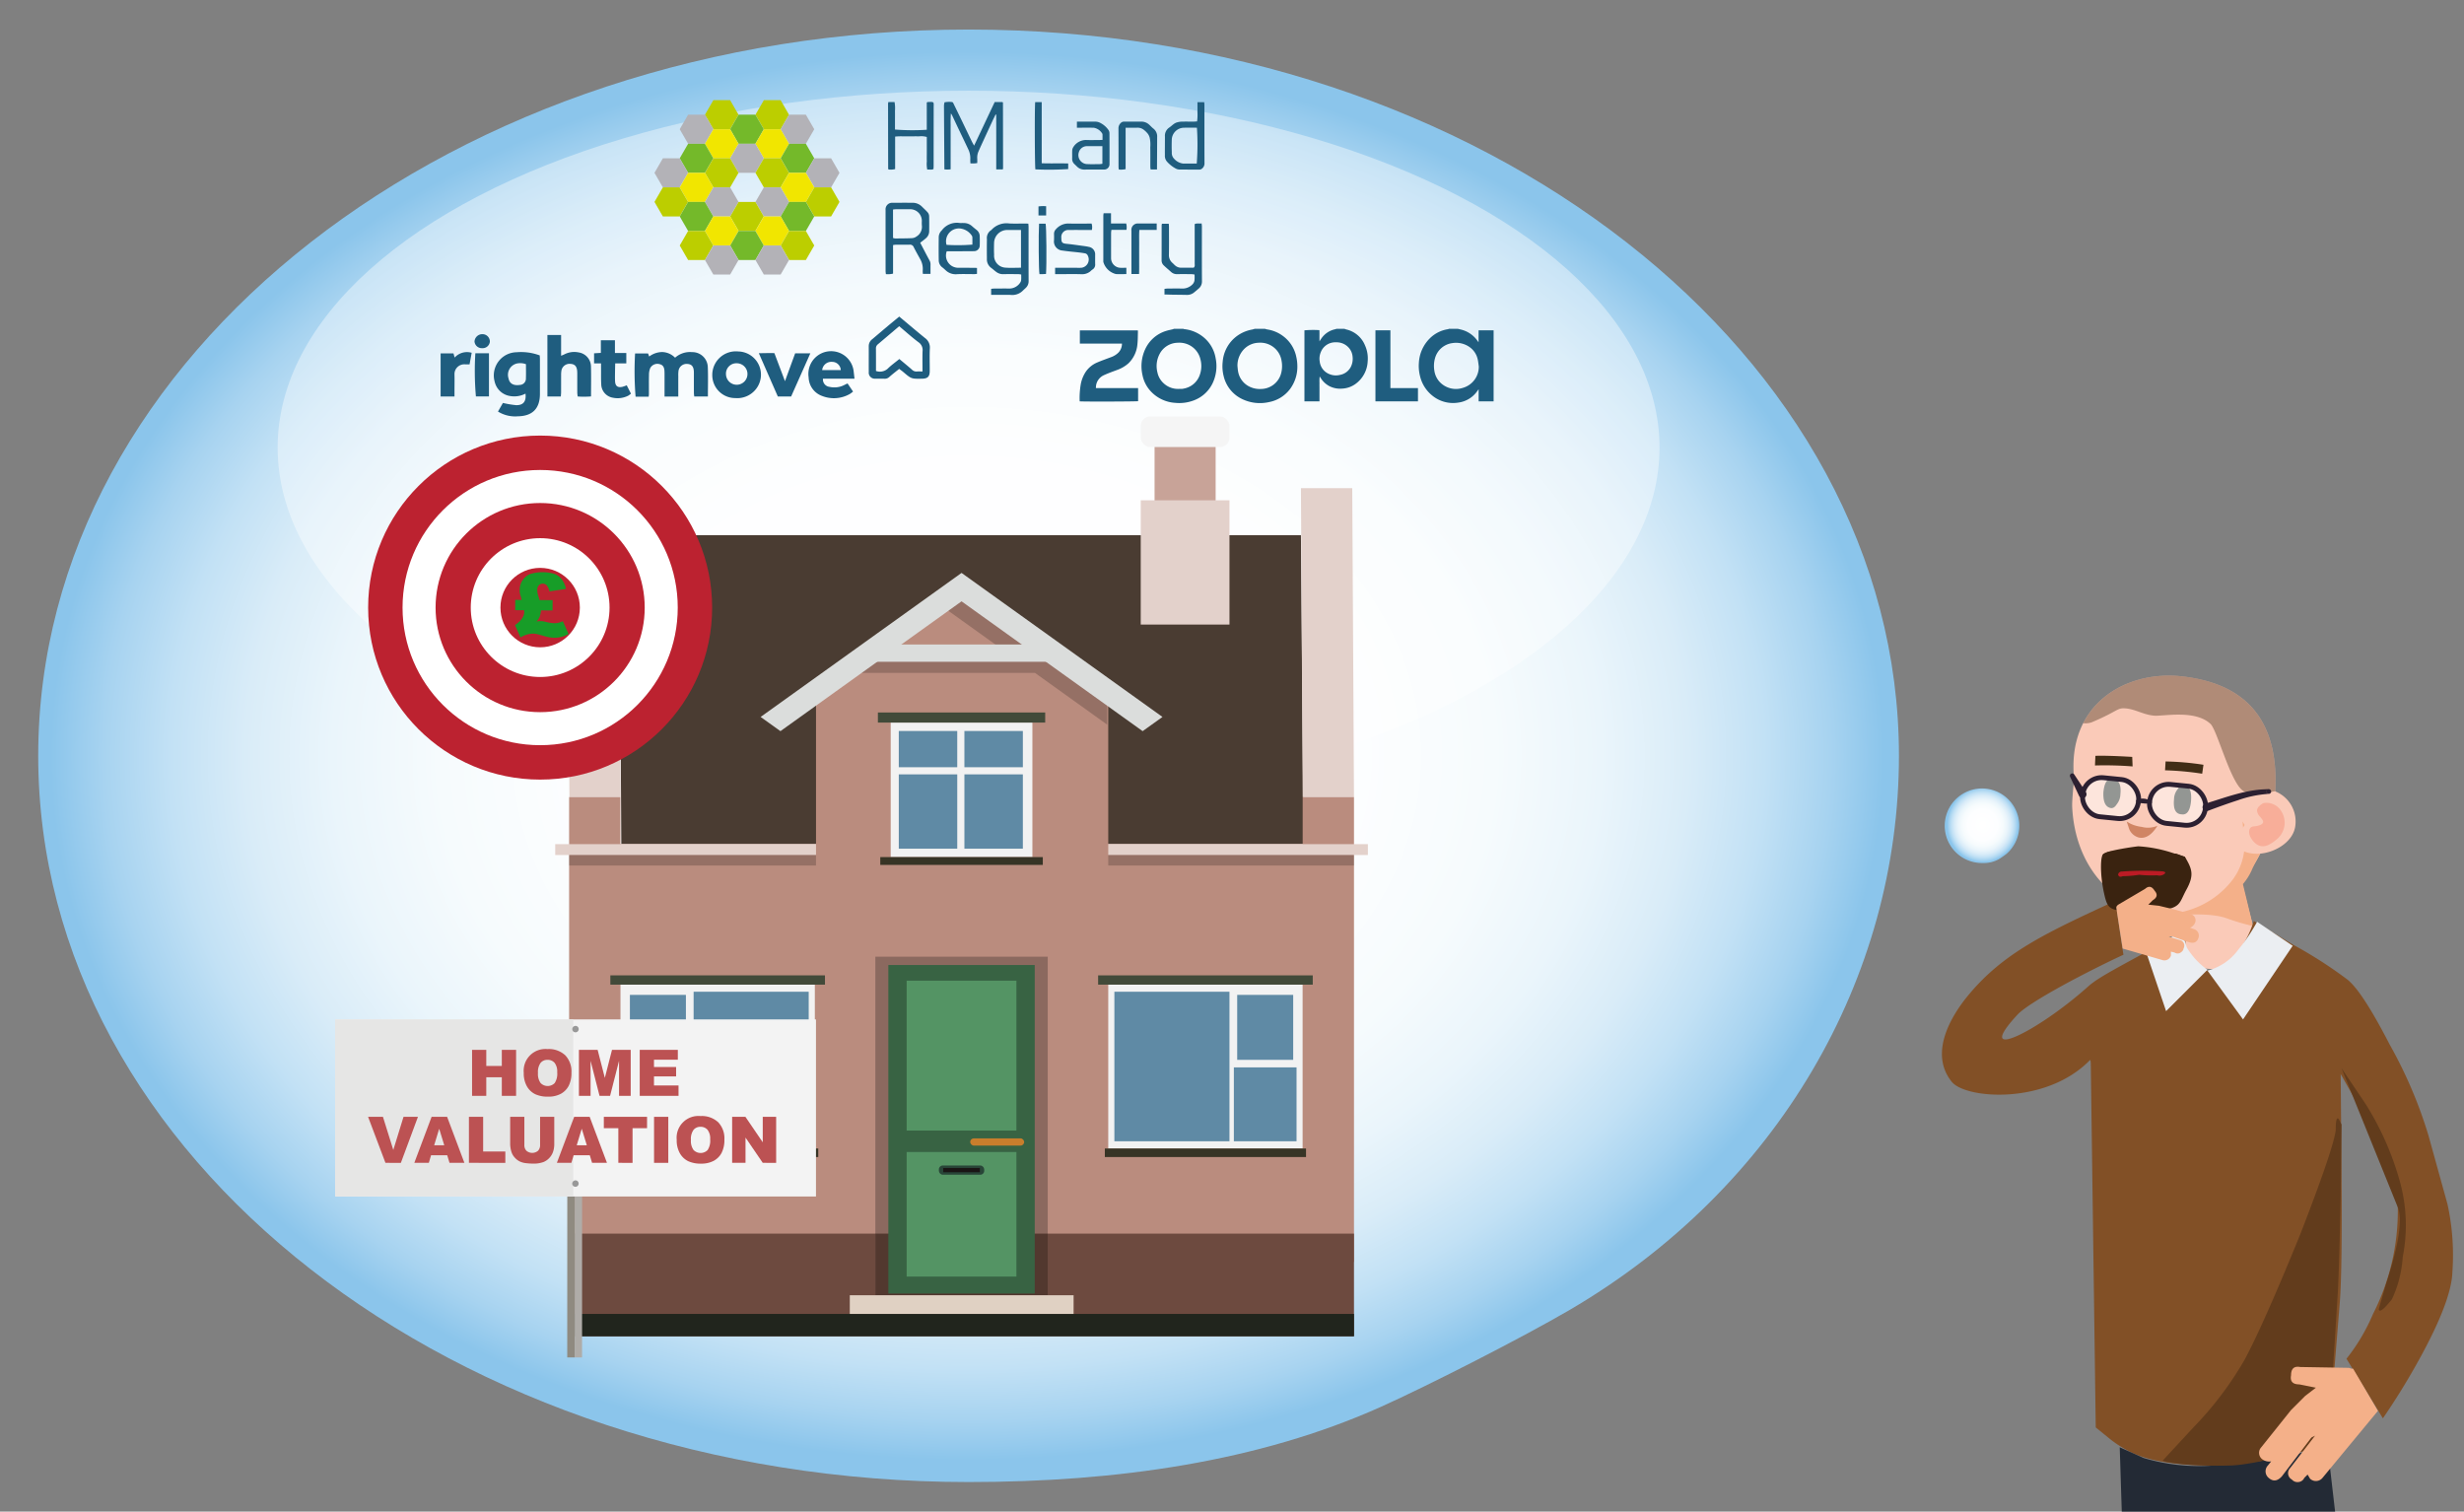 <svg xmlns="http://www.w3.org/2000/svg" xmlns:xlink="http://www.w3.org/1999/xlink" width="381.802" height="234.213" viewBox="0 0 381.802 234.213"><rect x="0" y="0" width="381.802" height="234.213" fill="#808080" stroke="none"/><defs><style>.cls-1{fill:#facab8;}.cls-1,.cls-20,.cls-21,.cls-22,.cls-23,.cls-24,.cls-25,.cls-3,.cls-41,.cls-42{fill-rule:evenodd;}.cls-2{fill:#f4b089;}.cls-3{fill:#f8ae99;}.cls-4{fill:#d08564;}.cls-5{fill:#272c26;}.cls-6{fill:#402d16;}.cls-7{fill:#825026;}.cls-8{fill:#232a35;}.cls-9{fill:#623c1c;}.cls-10{fill:#ebeef2;}.cls-11,.cls-19{opacity:0.4;}.cls-12{fill:#3a2310;}.cls-13{fill:#bd1b25;}.cls-14,.cls-19,.cls-51{fill:#fff;}.cls-14{opacity:0.5;}.cls-15{fill:#2c2031;}.cls-16{fill:none;stroke:#2c2031;stroke-miterlimit:10;stroke-width:0.75px;}.cls-17{fill:url(#radial-gradient);}.cls-18{fill:url(#radial-gradient-2);}.cls-20{fill:#4a3c32;}.cls-21,.cls-27{fill:#e3d1cb;}.cls-22{fill:#ba8c7e;}.cls-23{fill:#6d4a3f;}.cls-24{fill:#21251d;}.cls-25{fill:#c8a398;}.cls-26{fill:#f5f5f5;}.cls-28,.cls-41{opacity:0.2;}.cls-29{fill:#8b695f;}.cls-30{fill:#52382f;}.cls-31{fill:#386343;}.cls-32{fill:#549464;}.cls-33{fill:#c87e2c;}.cls-34{fill:#294538;}.cls-35{fill:#1a1515;}.cls-36{fill:#e0d1c3;}.cls-37{fill:#f2f2f2;}.cls-38{fill:#5f8aa5;}.cls-39{fill:#424a39;}.cls-40{fill:#373425;}.cls-42,.cls-43{fill:#dbdddc;}.cls-44{fill:#8f8a80;}.cls-45{fill:#afaca8;}.cls-46{fill:#f3f3f3;}.cls-47{fill:#e6e6e5;}.cls-48{fill:#989898;}.cls-49{fill:#bc5253;}.cls-50{fill:#bc2230;}.cls-52{fill:#179d28;}.cls-53{fill:#1f5d7f;}.cls-54{fill:#bcce00;}.cls-55{fill:#b3b2b7;}.cls-56{fill:#74b92a;}.cls-57{fill:#f1e600;}</style><radialGradient id="radial-gradient" cx="103.579" cy="127.76" r="7.955" gradientTransform="matrix(-0.696, 0, 0, 0.727, 379.319, 34.927)" gradientUnits="userSpaceOnUse"><stop offset="0" stop-color="#fff"/><stop offset="0.415" stop-color="#fdfeff"/><stop offset="0.576" stop-color="#f6fbfd"/><stop offset="0.692" stop-color="#eaf5fb"/><stop offset="0.787" stop-color="#d9ecf8"/><stop offset="0.87" stop-color="#c2e1f5"/><stop offset="0.942" stop-color="#a7d3f0"/><stop offset="1" stop-color="#8bc5eb"/></radialGradient><radialGradient id="radial-gradient-2" cx="-1016.966" cy="-20.127" r="187.835" gradientTransform="matrix(-0.756, 0, 0, 0.581, -618.989, 128.802)" xlink:href="#radial-gradient"/></defs><g id="text"><path class="cls-1" d="M338.14,104.8c-8.761-.993-17.924,4.349-16.753,15.89-.089.994-.344,3.382-.297,4.346.429,8.853,5.868,15.454,13.768,16.35a13.8,13.8,0,0,0,2.488.037c.044.089.1.147.14.246l1.245,6.69q.096,1.058,1.984,1.511a8.245,8.245,0,0,0,3.268.172q1.403-.167,3.303-2.59,1.923-2.31,1.919-3.505l-1.822-7.17a14.802,14.802,0,0,0,.894-1.388,20.659,20.659,0,0,0,4.085-10.496C354.004,110.583,346.9,105.795,338.14,104.8Z"/><g id="Symbol_9ashasd_0_Layer2_0_MEMBER_16_MEMBER_27_FILL" data-name="Symbol 9ashasd 0 Layer2 0 MEMBER 16 MEMBER 27 FILL"><path class="cls-2" d="M337.508,141.784q5.198-.342,7.525.5a34.333,34.333,0,0,0,4.077,1.204l-1.567-6.505a8.854,8.854,0,0,0,1.483-2.424c.925-1.945,1.594-2.818,1.516-3.201l-1.811-2.639a1.772,1.772,0,0,1-.715-.572l-.532-.849.312,3.289a9.175,9.175,0,0,1-2.116,6.059,13.475,13.475,0,0,1-4.426,3.537,14.008,14.008,0,0,1-3.24,1.14,7.559,7.559,0,0,1-2.714.195Z"/></g><path class="cls-1" d="M351.314,122.305c-2.692-.273-1.982,1.792-3.265,5.173-2.13,3.087-1.583,4.509,1.109,4.782s6.23-1.569,6.515-4.377A5.008,5.008,0,0,0,351.314,122.305Z"/><path class="cls-3" d="M353.445,125.621a3.318,3.318,0,0,1-.502,4.289c-1.183,1.027-2.382,1.76-3.554.675s-1.123-2.453-.192-2.538,1.788-.385,1.38-1.011-.674-.626-.829-1.317.95-1.278.95-1.278A2.678,2.678,0,0,1,353.445,125.621Z"/><g id="Symbol_9ashasd_0_Layer2_0_MEMBER_16_MEMBER_29_FILL" data-name="Symbol 9ashasd 0 Layer2 0 MEMBER 16 MEMBER 29 FILL"><path class="cls-4" d="M331.449,129.776q1.521.307,2.864-1.836a3.686,3.686,0,0,1-2.45.178,5.457,5.457,0,0,1-1.795-.521l-.532-.305.393,1.188A2.224,2.224,0,0,0,331.449,129.776Z"/></g><g id="Symbol_9ashasd_0_Layer2_0_MEMBER_16_MEMBER_30_FILL" data-name="Symbol 9ashasd 0 Layer2 0 MEMBER 16 MEMBER 30 FILL"><path class="cls-5" d="M337.421,122.293a2.537,2.537,0,0,0-.551,1.551q-.217,2.252,1.152,2.33,1.263.215,1.48-2.036.203-2.373-1.167-2.452Q337.833,121.624,337.421,122.293Z"/></g><g id="Symbol_9ashasd_0_Layer2_0_MEMBER_16_MEMBER_31_FILL" data-name="Symbol 9ashasd 0 Layer2 0 MEMBER 16 MEMBER 31 FILL"><path class="cls-5" d="M327.391,120.595q-1.248-.094-1.465,2.158-.095,2.237,1.167,2.452.502.062.914-.607a2.537,2.537,0,0,0,.551-1.551Q328.79,120.917,327.391,120.595Z"/></g><g id="Symbol_9ashasd_0_Layer2_0_MEMBER_16_MEMBER_33_FILL" data-name="Symbol 9ashasd 0 Layer2 0 MEMBER 16 MEMBER 33 FILL"><path class="cls-6" d="M335.56,117.983l-.079,1.369a45.896,45.896,0,0,1,5.751.528l.2-1.384A43.059,43.059,0,0,0,335.56,117.983Z"/></g><g id="Symbol_9ashasd_0_Layer2_0_MEMBER_16_MEMBER_34_FILL" data-name="Symbol 9ashasd 0 Layer2 0 MEMBER 16 MEMBER 34 FILL"><path class="cls-6" d="M324.686,117.113l-.064,1.491a54.877,54.877,0,0,1,5.828.148l-.058-1.476Q326.284,117.04,324.686,117.113Z"/></g><g id="Symbol_1_Newcz_0_Layer2_2_MEMBER_1_MEMBER_0_MEMBER_0_MEMBER_0_FILL" data-name="Symbol 1   Newcz 0 Layer2 2 MEMBER 1 MEMBER 0 MEMBER 0 MEMBER 0 FILL"><path class="cls-7" d="M379.237,186.548l-2.949-10.643a70.015,70.015,0,0,0-6.027-14.105q-4.36-8.463-6.668-10.13a67.556,67.556,0,0,0-8.207-5.257l-6.155-3.719a15.788,15.788,0,0,1-1.795,3.847q-2.308,3.847-5.386,3.847-2.821,0-3.462-3.078l.128-3.206c-9.318,5.215-13.271,7.063-15.119,8.716-8.024,7.176-18.002,11.973-10.995,4.407,1.799-1.943,10.295-6.435,16.428-9.3,0,0-1.364-8.485-1.107-8.412-10.849,5.013-17.468,8.049-23.005,14.774-2.613,3.174-6.046,8.928-2.486,13.335,2.144,2.655,14.612,3.616,21.41-3.369.114-.117.128.641.128.641L324.74,221.17l2.051,1.667a17.587,17.587,0,0,0,3.975,2.436q4.231,1.795,12.31,1.795,7.309,0,17.696-3.334l1.795-22.055q.385-5.258.256-20.26l-.128-15.003,4.488,7.95q4.36,9.104,4.36,12.695a35.138,35.138,0,0,1-3.847,16.542,29.645,29.645,0,0,1-4.104,6.924l5.642,9.232q2.821-4.103,5.257-8.463,5.386-9.617,5.514-14.233A36.839,36.839,0,0,0,379.237,186.548Z"/></g><g id="Symbol_1_Newcz_0_Layer2_2_MEMBER_15_MEMBER_0_MEMBER_0_MEMBER_0_FILL" data-name="Symbol 1   Newcz 0 Layer2 2 MEMBER 15 MEMBER 0 MEMBER 0 MEMBER 0 FILL"><path class="cls-8" d="M332.176,225.914l-3.719-1.667,1.154,36.417q.641,11.156,3.975,45.137l9.874.128.641-34.366q.128-1.282-.128-17.952l-.385-14.49,1.026.257a15.513,15.513,0,0,0,2.821,0q2.308-.128,2.821-.898l2.949,33.853q.897,10.002,3.334,33.596l10.13-.128-.897-33.083q-.129-5.258-2.693-27.698l-2.436-21.03a70.469,70.469,0,0,1-17.568,3.078A30.146,30.146,0,0,1,332.176,225.914Z"/></g><g id="Symbol_1_Newcz_0_Layer2_2_MEMBER_24_MEMBER_0_MEMBER_0_MEMBER_0_FILL" data-name="Symbol 1   Newcz 0 Layer2 2 MEMBER 24 MEMBER 0 MEMBER 0 MEMBER 0 FILL"><path class="cls-9" d="M360.772,223.734l1.411-22.44q.256-3.462.513-16.157l.128-10.9-.385-.769q-.513-.769-.513,1.667-.385,2.949-5.514,16.157-5.643,13.849-8.591,19.363A52.972,52.972,0,0,1,339.87,221.17l-4.744,5.129q.128.257,3.719.641a66.915,66.915,0,0,0,6.796.128Q349.744,226.94,360.772,223.734Z"/></g><g id="Symbol_1_Newcz_0_Layer2_2_MEMBER_25_MEMBER_0_MEMBER_0_MEMBER_0_FILL" data-name="Symbol 1   Newcz 0 Layer2 2 MEMBER 25 MEMBER 0 MEMBER 0 MEMBER 0 FILL"><path class="cls-10" d="M338.845,146.796l-.769-2.565-5.514,3.334,3.078,9.104,6.412-6.412A11.434,11.434,0,0,1,338.845,146.796Z"/></g><g id="Symbol_1_Newcz_0_Layer2_2_MEMBER_26_MEMBER_0_MEMBER_0_MEMBER_0_FILL" data-name="Symbol 1   Newcz 0 Layer2 2 MEMBER 26 MEMBER 0 MEMBER 0 MEMBER 0 FILL"><path class="cls-10" d="M342.05,150.387l5.514,7.566,7.694-11.412-5.514-3.719a28.323,28.323,0,0,1-2.949,4.36A8.488,8.488,0,0,1,342.05,150.387Z"/></g><g id="Symbol_1_Newcz_0_Layer2_2_MEMBER_27_MEMBER_0_MEMBER_0_MEMBER_0_FILL" data-name="Symbol 1   Newcz 0 Layer2 2 MEMBER 27 MEMBER 0 MEMBER 0 MEMBER 0 FILL"><path class="cls-2" d="M364.619,212.065h-.256l-.385-.128-7.565-.128q-1.411-.257-1.411,1.282-.257,1.41,1.282,1.411l2.565.513-1.667,1.282-2.18,2.18-4.616,5.77a1.256,1.256,0,0,0,.256,1.923,1.761,1.761,0,0,0,1.282.257l-.513.641a1.32,1.32,0,0,0,.128,1.923q1.026.897,2.052-.257l4.488-5.899.128-.128.513-.257-3.847,5.001a1.133,1.133,0,0,0,.256,1.795,1.153,1.153,0,0,0,1.026.385,1.082,1.082,0,0,0,.898-.641l.513-.513.385.641a1.321,1.321,0,0,0,1.923-.128l8.591-10.387Z"/></g><g id="Symbol_1_Newcz_0_Layer2_2_MEMBER_29_MEMBER_0_MEMBER_0_MEMBER_0_FILL" data-name="Symbol 1   Newcz 0 Layer2 2 MEMBER 29 MEMBER 0 MEMBER 0 MEMBER 0 FILL"><path class="cls-9" d="M371.8,182.829a45.301,45.301,0,0,0-5.258-11.797l-3.719-5.514,8.72,21.543q1.154,2.693-1.795,11.797l-1.154,3.975q.128.898,2.051-1.539a18.281,18.281,0,0,0,1.667-6.54A25.374,25.374,0,0,0,371.8,182.829Z"/></g><g class="cls-11"><path class="cls-6" d="M338.14,104.8c-6.16-.698-12.512,1.74-15.338,7.257a2.949,2.949,0,0,0,1.323-.148c4.222-1.779,3.855-2.279,5.326-2.14s2.753,1.004,4.376,1.119c1.451.103,6.323-.956,8.696,1.277,1.072,1.009,3.163,9.401,5.187,10.448,1.865.965,4.503-.086,4.84,0C353.21,110.07,346.416,105.74,338.14,104.8Z"/></g><path class="cls-12" d="M326.104,138.744c.486,2.054.89,2.258,3.571,2.466a18.658,18.658,0,0,0,4.324-.034c4.058-.472,3.565-1.093,4.797-3.344s.876-3.198-.243-5.075c-1.768-.592-1.466-.837-2.503.259-1.153,1.219-.72,2.243-3.489,2.577-3.591.432-3.643-1.761-3.838-2.218-1.018-2.387-2.403-1.121-2.714-1.105C325.435,132.299,325.333,135.482,326.104,138.744Z"/><path class="cls-12" d="M336.514,132.108a20.914,20.914,0,0,0-5.169-.98c-.835.076-4.853.683-5.336,1.14s0,1.782,0,1.782L329.12,136.44a57.863,57.863,0,0,1,5.895-.248c.752.167,1.834-2.141,1.834-2.141a12.774,12.774,0,0,0,2.083.137c0-.114-.38-1.432-.38-1.432Z"/><g id="Symbol_1_Newcz_0_Layer2_2_MEMBER_30_MEMBER_0_MEMBER_0_MEMBER_0_FILL" data-name="Symbol 1   Newcz 0 Layer2 2 MEMBER 30 MEMBER 0 MEMBER 0 MEMBER 0 FILL"><path class="cls-13" d="M328.202,135.512c.097.332.342.42.704.247a17.695,17.695,0,0,0,2.576-.219,17.893,17.893,0,0,0,2.776.078,1.272,1.272,0,0,0,1.079-.176c.289-.215.212-.353-.204-.428a44.796,44.796,0,0,0-6.348.026A.561.561,0,0,0,328.202,135.512Z"/></g><g id="Symbol_1_Newcz_0_Layer2_2_MEMBER_27_MEMBER_0_MEMBER_0_MEMBER_0_FILL-2" data-name="Symbol 1   Newcz 0 Layer2 2 MEMBER 27 MEMBER 0 MEMBER 0 MEMBER 0 FILL"><path class="cls-2" d="M327.923,140.636l.034-.184.206-.245,4.217-2.481q.845-.754,1.479.282.754.845-.282,1.479l-.69.679,1.652.177,2.367.57,2.573.726a.992.992,0,0,1,.62,1.401,1.39,1.39,0,0,1-.758.701l.61.22a1.043,1.043,0,0,1,.706,1.349q-.321,1.027-1.488.673l-2.539-.866-.139-.034-.451.039,1.737.525a.895.895,0,0,1,.567,1.315q-.014.365-.532.682a.855.855,0,0,1-.869-.062l-.557-.134.005.591a1.043,1.043,0,0,1-1.349.707l-6.133-1.775Z"/></g><rect class="cls-14" x="322.694" y="120.627" width="8.699" height="6.072" rx="2.937" transform="translate(13.913 -31.898) rotate(5.705)"/><rect class="cls-14" x="333.066" y="121.663" width="8.699" height="6.072" rx="2.937" transform="translate(14.067 -32.924) rotate(5.705)"/><path class="cls-15" d="M341.688,124.526c3.012-.911,6.034-2.094,9.21-2.228.196-.007.478-.034.672-.023a.364.364,0,1,1-.113.013c-.081.038-.018-.04-.208.135a.368.368,0,0,0,.247.586,17.498,17.498,0,0,0-4.716.978c-1.576.51-3.146,1.076-4.696,1.664a.596.596,0,1,1-.397-1.124Z"/><path class="cls-15" d="M331.1,123.916a2.334,2.334,0,0,1,2.295.284.159.159,0,0,1,.014.224,3.326,3.326,0,0,1-1.212.06c-.3-.035-1.572-.057-1.097-.567Z"/><path class="cls-15" d="M322.16,123.325l-1.397-2.973a.37.37,0,0,1,.642-.361l1.814,2.75a.605.605,0,1,1-1.058.583Z"/><rect class="cls-16" x="322.694" y="120.627" width="8.699" height="6.072" rx="2.937" transform="translate(13.913 -31.898) rotate(5.705)"/><rect class="cls-16" x="333.066" y="121.663" width="8.699" height="6.072" rx="2.937" transform="translate(14.067 -32.924) rotate(5.705)"/><path class="cls-17" d="M309.762,133.103a4.715,4.715,0,0,1-2.487.616,5.777,5.777,0,1,1,3.628-1.412C310.626,132.527,310.054,132.925,309.762,133.103Z"/><path class="cls-18" d="M213.937,217.996c-18.868,8.462-40.919,11.637-63.853,11.637-79.618,0-144.162-50.38-144.162-112.528S70.466,4.578,150.084,4.578s144.162,50.38,144.162,112.528c0,34.421-18.82,67.01-51.015,85.854C236.108,207.128,221.431,214.635,213.937,217.996Z"/><ellipse class="cls-19" cx="150.084" cy="69.352" rx="107.063" ry="55.299"/><polygon class="cls-20" points="201.986 130.794 96.271 130.794 96.002 82.928 201.583 82.928 201.986 130.794 201.986 130.794"/><polygon class="cls-21" points="209.803 123.501 201.852 123.501 201.583 75.636 209.533 75.636 209.803 123.501 209.803 123.501"/><polygon class="cls-21" points="96.184 123.501 88.232 123.501 87.963 75.636 95.915 75.636 96.184 123.501 96.184 123.501"/><polygon class="cls-22" points="209.803 169.577 209.803 123.501 201.852 123.501 201.852 130.794 96.137 130.794 96.137 123.501 88.185 123.501 88.185 195.536 209.803 195.536 209.803 169.577"/><polygon class="cls-23" points="209.803 207.047 209.803 191.141 88.185 191.141 88.185 207.047 209.803 207.047 209.803 207.047"/><polygon class="cls-24" points="209.803 207.047 209.803 203.583 88.185 203.583 88.185 207.047 209.803 207.047 209.803 207.047"/><polygon class="cls-25" points="188.367 67.738 178.903 67.738 178.903 79.574 188.367 79.574 188.367 67.738 188.367 67.738"/><rect class="cls-26" x="176.76" y="64.522" width="13.75" height="4.746" rx="1.449"/><rect class="cls-27" x="86.03" y="130.794" width="125.927" height="1.685" transform="translate(297.988 263.272) rotate(180)"/><rect class="cls-28" x="88.185" y="132.478" width="121.618" height="1.627" transform="translate(297.988 266.584) rotate(180)"/><polygon class="cls-21" points="190.51 77.517 176.76 77.517 176.76 96.771 190.51 96.771 190.51 77.517 190.51 77.517"/><rect class="cls-29" x="135.638" y="148.232" width="26.712" height="52.458" transform="translate(297.988 348.921) rotate(180)"/><rect class="cls-30" x="135.638" y="191.141" width="26.712" height="9.549"/><g id="Symbol_9_0_Layer2_0_MEMBER_8_MEMBER_12_MEMBER_0_FILL" data-name="Symbol 9 0 Layer2 0 MEMBER 8 MEMBER 12 MEMBER 0 FILL"><path class="cls-31" d="M160.336,149.522H137.651v50.904h22.685Z"/></g><g id="Symbol_9_0_Layer2_0_MEMBER_8_MEMBER_12_MEMBER_1_MEMBER_1_FILL" data-name="Symbol 9 0 Layer2 0 MEMBER 8 MEMBER 12 MEMBER 1 MEMBER 1 FILL"><path class="cls-32" d="M140.488,151.95v23.22H157.496V151.95Z"/></g><g id="Symbol_9_0_Layer2_0_MEMBER_8_MEMBER_12_MEMBER_1_MEMBER_1_FILL-2" data-name="Symbol 9 0 Layer2 0 MEMBER 8 MEMBER 12 MEMBER 1 MEMBER 1 FILL"><path class="cls-32" d="M140.488,178.496V197.795H157.496V178.496Z"/></g><rect class="cls-33" x="150.333" y="176.38" width="8.363" height="1.121" rx="0.56"/><rect class="cls-34" x="145.482" y="180.587" width="7.025" height="1.429" rx="0.596"/><rect class="cls-35" x="146.156" y="180.976" width="5.675" height="0.652"/><rect class="cls-36" x="131.677" y="200.689" width="34.681" height="2.894"/><rect class="cls-37" x="171.727" y="152.565" width="30.117" height="25.389"/><rect class="cls-38" x="172.676" y="153.663" width="17.833" height="23.168"/><rect class="cls-38" x="191.706" y="154.15" width="8.678" height="10.066"/><rect class="cls-38" x="191.188" y="165.383" width="9.714" height="11.448"/><rect class="cls-39" x="170.158" y="151.126" width="33.255" height="1.439"/><rect class="cls-40" x="171.197" y="177.954" width="31.175" height="1.32"/><rect class="cls-37" x="96.144" y="152.565" width="30.117" height="25.389" transform="translate(222.405 330.518) rotate(180)"/><rect class="cls-38" x="107.478" y="153.663" width="17.833" height="23.168"/><rect class="cls-38" x="97.604" y="154.15" width="8.678" height="10.066"/><rect class="cls-38" x="97.086" y="165.383" width="9.714" height="11.448"/><rect class="cls-39" x="94.575" y="151.126" width="33.255" height="1.439" transform="translate(222.405 303.69) rotate(180)"/><rect class="cls-40" x="95.615" y="177.954" width="31.175" height="1.32" transform="translate(222.405 357.228) rotate(180)"/><polygon class="cls-22" points="171.726 135.038 126.443 135.038 126.443 106.412 148.99 90.894 171.726 106.058 171.726 135.038"/><path class="cls-41" d="M171.561,107.579l-4.629-3.318h0l0,0L148.637,91.147l-2.402,2.978,10.213,7.321c-8.126-.004-22.198-.008-22.544.003l-2.95,2.812h29.421l11.186,8.018Z"/><polygon class="cls-42" points="180.128 111.085 149.005 88.776 148.994 88.784 148.982 88.776 117.86 111.085 120.931 113.286 148.994 93.171 177.056 113.286 180.128 111.085"/><rect class="cls-43" x="135.603" y="99.86" width="27.585" height="2.679"/><rect class="cls-37" x="138.016" y="111.96" width="21.955" height="20.839"/><rect class="cls-38" x="149.437" y="119.983" width="9.058" height="11.515"/><rect class="cls-38" x="149.436" y="113.262" width="9.058" height="5.615"/><rect class="cls-38" x="139.27" y="119.983" width="9.058" height="11.515"/><rect class="cls-38" x="139.269" y="113.262" width="9.058" height="5.615"/><rect class="cls-39" x="136.032" y="110.395" width="25.924" height="1.565"/><rect class="cls-40" x="136.401" y="132.8" width="25.185" height="1.212"/><polygon class="cls-44" points="87.907 171.07 87.906 172.677 87.894 210.33 89.041 210.33 89.054 171.07 87.907 171.07"/><polygon class="cls-45" points="89.056 171.07 89.055 172.677 89.043 210.33 90.192 210.331 90.205 171.071 89.056 171.07"/><rect class="cls-46" x="51.956" y="157.951" width="74.481" height="27.438"/><rect class="cls-47" x="51.924" y="157.944" width="36.903" height="27.438"/><path class="cls-48" d="M89.209,158.953a.5.5,0,1,1-.536.499.518.518,0,0,1,.536-.499"/><path class="cls-48" d="M89.201,182.889a.499.499,0,1,1-.536.499.518.518,0,0,1,.536-.499"/><path class="cls-49" d="M73.147,162.669H75.35v2.495h2.407v-2.495H79.97v7.13H77.757v-2.884H75.35v2.884H73.147Z"/><path class="cls-49" d="M81.157,166.238a3.375,3.375,0,0,1,3.682-3.691,3.727,3.727,0,0,1,2.743.956,3.605,3.605,0,0,1,.963,2.677,4.382,4.382,0,0,1-.421,2.05,2.999,2.999,0,0,1-1.216,1.245,4.015,4.015,0,0,1-1.981.445,4.561,4.561,0,0,1-1.997-.384A3.006,3.006,0,0,1,81.648,168.32,4.04,4.04,0,0,1,81.157,166.238Zm2.203.01a2.39,2.39,0,0,0,.401,1.551,1.52,1.52,0,0,0,2.192.01,2.643,2.643,0,0,0,.389-1.658,2.204,2.204,0,0,0-.406-1.471,1.387,1.387,0,0,0-1.102-.465,1.336,1.336,0,0,0-1.069.472A2.396,2.396,0,0,0,83.36,166.248Z"/><path class="cls-49" d="M89.707,162.669H92.605l1.117,4.338,1.109-4.338H97.728v7.13H95.923V164.361l-1.391,5.438H92.9l-1.388-5.438v5.438H89.707Z"/><path class="cls-49" d="M99.128,162.669h5.904v1.522h-3.696v1.133h3.429v1.455h-3.429v1.405H105.14v1.615H99.128Z"/><path class="cls-49" d="M57.035,173.045h2.303l1.605,5.131,1.584-5.131h2.236l-2.647,7.13H59.727Z"/><path class="cls-49" d="M69.297,178.998h-2.502l-.348,1.177H64.199l2.68-7.13h2.403l2.679,7.13H69.654Zm-.457-1.542-.787-2.563-.779,2.563Z"/><path class="cls-49" d="M72.661,173.045h2.203v5.374h3.438v1.756H72.661Z"/><path class="cls-49" d="M83.687,173.045h2.198v4.248a3.589,3.589,0,0,1-.196,1.193,2.586,2.586,0,0,1-.618.982,2.454,2.454,0,0,1-.883.59,4.441,4.441,0,0,1-1.542.238,9.754,9.754,0,0,1-1.135-.073,2.968,2.968,0,0,1-1.029-.29,2.575,2.575,0,0,1-.756-.615,2.252,2.252,0,0,1-.47-.821,4.27,4.27,0,0,1-.204-1.205v-4.248h2.198v4.349a1.241,1.241,0,0,0,.323.911,1.393,1.393,0,0,0,1.79.005,1.238,1.238,0,0,0,.323-.916Z"/><path class="cls-49" d="M91.387,178.998H88.885l-.348,1.177h-2.249l2.68-7.13h2.403l2.679,7.13H91.744Zm-.457-1.542-.787-2.563-.779,2.563Z"/><path class="cls-49" d="M93.565,173.045h6.697v1.761h-2.247v5.369H95.812v-5.369H93.565Z"/><path class="cls-49" d="M101.346,173.045h2.208v7.13h-2.208Z"/><path class="cls-49" d="M104.858,176.615a3.375,3.375,0,0,1,3.682-3.691,3.727,3.727,0,0,1,2.743.956,3.606,3.606,0,0,1,.963,2.677,4.381,4.381,0,0,1-.421,2.05,2.999,2.999,0,0,1-1.216,1.245,4.016,4.016,0,0,1-1.981.445,4.559,4.559,0,0,1-1.997-.384,3.006,3.006,0,0,1-1.281-1.216A4.041,4.041,0,0,1,104.858,176.615Zm2.203.01a2.389,2.389,0,0,0,.401,1.551,1.519,1.519,0,0,0,2.191.01,2.642,2.642,0,0,0,.389-1.658,2.203,2.203,0,0,0-.406-1.471,1.386,1.386,0,0,0-1.101-.465,1.337,1.337,0,0,0-1.069.472A2.397,2.397,0,0,0,107.061,176.625Z"/><path class="cls-49" d="M113.447,173.045h2.058l2.685,3.944v-3.944h2.076v7.13H118.189l-2.67-3.915v3.915h-2.072Z"/><circle class="cls-50" cx="83.697" cy="94.141" r="26.652"/><circle class="cls-51" cx="83.697" cy="94.141" r="21.321"/><circle class="cls-50" cx="83.697" cy="94.141" r="16.202"/><circle class="cls-51" cx="83.697" cy="94.141" r="10.754"/><circle class="cls-50" cx="83.697" cy="94.141" r="6.153"/><path class="cls-52" d="M83.605,92.973l2.027.018-.015,1.599-1.793-.016a3.421,3.421,0,0,1-.218,1.021,2.601,2.601,0,0,1-.475.718,2.953,2.953,0,0,1,.643-.081,3.939,3.939,0,0,1,.89.142A5.559,5.559,0,0,0,85.86,96.56a2.795,2.795,0,0,0,.64-.058,4.084,4.084,0,0,0,.714-.257l.893,2.002a5.8,5.8,0,0,1-1.169.451,4.352,4.352,0,0,1-1.077.118,5.536,5.536,0,0,1-1.437-.234q-1.062-.305-1.315-.353a3.04,3.04,0,0,0-.548-.051,3.851,3.851,0,0,0-1.913.591l-.846-1.909q1.415-.998,1.424-2.008c0-.036-.003-.135-.011-.301l-1.392-.013.015-1.599.997.009q-.246-.885-.277-1.026a2.849,2.849,0,0,1-.036-.529,2.636,2.636,0,0,1,.459-1.498,2.567,2.567,0,0,1,1.18-.956,6.545,6.545,0,0,1,3.781-.009,2.595,2.595,0,0,1,1.128.867,3.446,3.446,0,0,1,.626,1.455l-2.559.378a2.117,2.117,0,0,0-.435-.955.819.819,0,0,0-.57-.239.828.828,0,0,0-.632.248,1.011,1.011,0,0,0-.247.72,2.4,2.4,0,0,0,.042.479Q83.339,92.114,83.605,92.973Z"/><path class="cls-53" d="M100.513,61.465H98.485a49.246,49.246,0,0,1-.078-6.699H100.42l.173.475a3.409,3.409,0,0,1,2.032-.696,2.9,2.9,0,0,1,1.98.879,3.461,3.461,0,0,1,2.617-.866,2.392,2.392,0,0,1,2.454,2.357c.061,1.49.014,2.983.014,4.521h-2.116c-.017-.172-.051-.37-.052-.568-.006-.971-.003-1.942-.003-2.912,0-.131.002-.263-.004-.394-.038-.772-.343-1.133-.987-1.171a1.266,1.266,0,0,0-1.384,1.016,4.78,4.78,0,0,0-.04.863c-.004,1.044-.002,2.088-.002,3.171h-2.13c0-.919.001-1.805,0-2.691-.001-.42.009-.84-.012-1.259-.03-.624-.269-.955-.734-1.065a1.26,1.26,0,0,0-1.475.612,2.678,2.678,0,0,0-.189.988c-.024,1.023-.008,2.046-.01,3.07C100.549,61.196,100.53,61.297,100.513,61.465Z"/><path class="cls-53" d="M77.162,63.767l.767-1.334a14.994,14.994,0,0,0,2.023.342c1.137.039,1.618-.579,1.474-1.786a3.73,3.73,0,0,1-2.355.377,2.898,2.898,0,0,1-2.429-2.258,3.592,3.592,0,0,1,3.412-4.532,8.295,8.295,0,0,1,3.579.491c.011.207.03.411.03.615q.004,2.675,0,5.351c-.005,2.276-1.152,3.432-3.421,3.469A5.059,5.059,0,0,1,77.162,63.767Zm4.337-7.339a2.553,2.553,0,0,0-1.391-.111A1.794,1.794,0,0,0,78.798,58.63c.151.799.767,1.159,1.74,1.014a.98.98,0,0,0,.956-1.003l-.002-.04c.027-.705.006-1.411.006-2.173Z"/><path class="cls-53" d="M84.821,51.907h2.123V55.12c.233-.098.376-.142.503-.214a3.33,3.33,0,0,1,2.22-.301,2.234,2.234,0,0,1,1.905,2.186c.041,1.52.01,3.042.01,4.632a13.537,13.537,0,0,1-2.065.011,4.845,4.845,0,0,1-.065-.545c-.006-.919-.002-1.838-.003-2.757,0-.21.004-.421-.013-.63-.062-.755-.376-1.088-1.048-1.125a1.28,1.28,0,0,0-1.389,1.014,4.283,4.283,0,0,0-.052.784c-.006.866,0,1.733-.004,2.599-.001.205-.025.41-.041.657h-2.08Z"/><path class="cls-53" d="M113.954,61.68a3.555,3.555,0,0,1-3.585-3.525c0-.013,0-.025,0-.038a3.652,3.652,0,0,1,4.016-3.662,3.599,3.599,0,0,1,3.044,5.401A3.677,3.677,0,0,1,113.954,61.68Zm.221-5.395a1.612,1.612,0,0,0-1.681,1.748,1.665,1.665,0,1,0,1.796-1.743Q114.233,56.286,114.175,56.285Z"/><path class="cls-53" d="M139.341,49.052c1.36,1.136,2.656,2.236,3.972,3.31a1.792,1.792,0,0,1,.77,1.603c-.062,1.176-.011,2.358-.019,3.537-.006.858-.32,1.159-1.193,1.175-1.655.031-1.654.029-2.926-1.054-.177-.151-.372-.281-.617-.464-.51.413-1.026.804-1.509,1.233a1.017,1.017,0,0,1-.774.29c-.471-.021-.944.007-1.415-.01a.931.931,0,0,1-1.012-1.034c-.014-1.337.006-2.673-.004-4.01a1.333,1.333,0,0,1,.546-1.075c.8-.675,1.594-1.355,2.396-2.028C138.136,50.04,138.722,49.563,139.341,49.052Zm-3.607,8.425a1.811,1.811,0,0,0,1.797-.333c.55-.547,1.193-1,1.824-1.517.667.56,1.315,1.084,1.938,1.636a.966.966,0,0,0,.769.297c.278-.024.559-.005.882-.005,0-1.108-.026-2.126.01-3.143a1.46,1.46,0,0,0-.63-1.385c-1.021-.762-1.968-1.623-2.992-2.482-1.13.959-2.22,1.889-3.316,2.812a.807.807,0,0,0-.286.69C135.741,55.173,135.735,56.3,135.735,57.477Z"/><path class="cls-53" d="M132.409,58.675h-4.888a1.146,1.146,0,0,0,1.011,1.263,3.359,3.359,0,0,0,2.22-.246c.161-.083.325-.16.577-.282l.852,1.257a3.8,3.8,0,0,1-.491.373,4.988,4.988,0,0,1-4.311.309,3.151,3.151,0,0,1-2.08-2.879A3.521,3.521,0,0,1,132.26,57.401C132.31,57.786,132.35,58.173,132.409,58.675Zm-2.13-1.336a1.335,1.335,0,0,0-1.344-1.27,1.423,1.423,0,0,0-1.537,1.27Z"/><path class="cls-53" d="M123.21,54.747h2.354l-2.98,6.692h-2.056c-.968-2.207-1.933-4.405-2.944-6.71.824-.036,1.592-.01,2.407-.019.537,1.423,1.069,2.83,1.643,4.35C122.178,57.569,122.688,56.175,123.21,54.747Z"/><path class="cls-53" d="M93.133,56.304H92.054V54.741l1.05-.064V52.72h2.181v1.971h1.762v1.61h-1.72c-.011.491-.024.924-.028,1.357-.004.472-.019.946.007,1.417.041.752.409,1.022,1.152.859a5.852,5.852,0,0,0,.656-.234l.655,1.295a3.546,3.546,0,0,1-.422.313,3.619,3.619,0,0,1-2.373.316,2.151,2.151,0,0,1-1.809-2.083c-.048-.785-.024-1.574-.031-2.361C93.131,56.924,93.133,56.667,93.133,56.304Z"/><path class="cls-53" d="M68.275,61.43V54.752h1.99l.184.651a2.569,2.569,0,0,1,2.64-.742l-.329,1.79c-.245,0-.496.004-.747-.001a1.516,1.516,0,0,0-1.589,1.439q-.003.066-.001.133c.025.865.002,1.732.001,2.597,0,.257,0,.514,0,.812Z"/><path class="cls-53" d="M73.656,54.739h2.109v6.689H73.744A45.079,45.079,0,0,1,73.656,54.739Z"/><path class="cls-53" d="M74.717,53.946a1.132,1.132,0,0,1-1.19-1.011,1.204,1.204,0,0,1,1.238-1.157,1.141,1.141,0,0,1,1.14,1.142l0,.017A1.117,1.117,0,0,1,74.717,53.946Z"/><path class="cls-53" d="M225.885,50.945c.195.047.391.091.585.142a4.379,4.379,0,0,1,2.449,1.692l.19.255V51.186h2.329V62.188h-2.319V60.316c-.084.107-.135.168-.181.232a4.241,4.241,0,0,1-2.939,1.826,5.074,5.074,0,0,1-4.121-1.128,5.457,5.457,0,0,1-1.849-3.006,6.372,6.372,0,0,1-.168-2.058,5.764,5.764,0,0,1,1.666-3.727,5.062,5.062,0,0,1,2.893-1.456c.022-.003.04-.035.06-.053Zm3.257,5.822c-.05-.345-.083-.694-.155-1.034a3.138,3.138,0,0,0-1.301-1.975,3.624,3.624,0,0,0-2.636-.596,3.211,3.211,0,0,0-2.685,2.319,4.389,4.389,0,0,0-.106,1.963,3.242,3.242,0,0,0,.786,1.696,3.463,3.463,0,0,0,3.636.955,3.397,3.397,0,0,0,2.462-3.329Z"/><path class="cls-53" d="M196.005,50.945a2.719,2.719,0,0,0,.346.1,5.42,5.42,0,0,1,2.521,1.071,5.313,5.313,0,0,1,1.989,3.166,6.495,6.495,0,0,1,.166,1.385,5.787,5.787,0,0,1-1.112,3.583,5.308,5.308,0,0,1-3.29,2.052,6.342,6.342,0,0,1-4.154-.473,5.258,5.258,0,0,1-2.858-3.535,6.185,6.185,0,0,1-.155-2.23,5.473,5.473,0,0,1,2.06-3.885,5.669,5.669,0,0,1,2.532-1.122,3.722,3.722,0,0,0,.374-.111Zm-4.257,5.781c.033.289.044.583.103.867a3.227,3.227,0,0,0,1.57,2.215,3.583,3.583,0,0,0,1.96.461,3.261,3.261,0,0,0,3.092-2.288,4.358,4.358,0,0,0,.114-2.048,3.312,3.312,0,0,0-1.275-2.158,3.352,3.352,0,0,0-2.304-.667,3.28,3.28,0,0,0-2.114.865A3.63,3.63,0,0,0,191.748,56.726Z"/><path class="cls-53" d="M183.35,50.945a.735.735,0,0,0,.153.054,5.59,5.59,0,0,1,3.149,1.389,5.319,5.319,0,0,1,1.719,3.135,6.155,6.155,0,0,1-.494,3.895,5.261,5.261,0,0,1-3.006,2.66,6.314,6.314,0,0,1-2.76.342,5.647,5.647,0,0,1-3.771-1.762,5.13,5.13,0,0,1-1.308-2.534,6.239,6.239,0,0,1,.407-3.991,5.248,5.248,0,0,1,3.175-2.833c.375-.128.77-.195,1.154-.293a.574.574,0,0,0,.118-.061Zm-.667,9.311c.156,0,.312.007.468-.002a1.936,1.936,0,0,0,.315-.054,3.21,3.21,0,0,0,2.463-2.17,4.036,4.036,0,0,0,.096-2.296,3.332,3.332,0,0,0-1.384-2.057,3.389,3.389,0,0,0-2.158-.569,3.212,3.212,0,0,0-2.764,1.675,3.987,3.987,0,0,0-.375,2.909,3.111,3.111,0,0,0,.924,1.654A3.237,3.237,0,0,0,182.682,60.256Z"/><path class="cls-53" d="M208.308,50.945c.105.036.207.081.315.107a4.129,4.129,0,0,1,2.9,2.488,4.915,4.915,0,0,1,.402,2.45,4.558,4.558,0,0,1-1.821,3.45,3.844,3.844,0,0,1-2.162.773,3.664,3.664,0,0,1-1.951-.382A3.514,3.514,0,0,1,204.63,58.539c-.033-.054-.073-.104-.143-.202a6.85,6.85,0,0,0-.03,1.002c-.006.312-.001.625-.001.937V62.19H202.126V51.184a14.958,14.958,0,0,1,2.317-.028c.027.556-.001,1.118.017,1.731.127-.193.225-.355.336-.508a3.427,3.427,0,0,1,2.134-1.371.846.846,0,0,0,.15-.063ZM207.014,53.04a2.395,2.395,0,0,0-2.347,1.509,2.612,2.612,0,0,0-.175,1.455,2.373,2.373,0,0,0,1.444,1.939,2.618,2.618,0,0,0,1.713.141,2.353,2.353,0,0,0,1.669-1.25,2.781,2.781,0,0,0,.267-1.588,2.352,2.352,0,0,0-.515-1.278A2.509,2.509,0,0,0,207.014,53.04Z"/><path class="cls-53" d="M167.299,62.185a12.686,12.686,0,0,1,.155-2.576,5.251,5.251,0,0,1,.78-1.993,4.05,4.05,0,0,1,1.789-1.456c.696-.298,1.412-.547,2.12-.815a3.112,3.112,0,0,0,1.159-.714,1.98,1.98,0,0,0,.55-1.391h-6.526V51.192H176.31a2.128,2.128,0,0,1,.015.224c-.02.604-.009,1.21-.071,1.81a4.687,4.687,0,0,1-1.372,3.045,5.336,5.336,0,0,1-1.854,1.076c-.655.245-1.315.482-1.95.772a2.093,2.093,0,0,0-1.239,1.595,3.639,3.639,0,0,0-.027.419h6.541V62.16C176.15,62.219,167.918,62.245,167.299,62.185Z"/><path class="cls-53" d="M213.127,51.181h2.318v8.95h4.271v2.055h-6.589Z"/><path class="cls-53" d="M154.128,15.814h1.201a.46.46,0,0,1,.062.056.099.099,0,0,1,.021.052q.009,5.064.015,10.129a1.056,1.056,0,0,1-.042.195H154.369V17.772l-.102-.03c-.152.313-.309.624-.456.94q-.836,1.802-1.666,3.608c-.179.389-.357.778-.524,1.172a2.338,2.338,0,0,0-.196,1.089c.017.232.003.467.003.713a3.894,3.894,0,0,1-1.063.046c-.006-.252-.027-.482-.014-.71a3.159,3.159,0,0,0-.344-1.523c-.51-1.095-1.041-2.181-1.561-3.271-.31-.652-.614-1.306-.923-1.958-.029-.06-.071-.114-.178-.282a17.089,17.089,0,0,0-.039,1.812c-.008.569-.002,1.139-.002,1.708v5.151c-.184.013-.335.031-.486.033s-.304-.013-.483-.023c-.022-3.325-.045-6.617-.062-9.909a2.846,2.846,0,0,1,.085-.486,3.8,3.8,0,0,1,1.091-.05c.222-.005.271.192.347.348q.575,1.18,1.149,2.361c.552,1.142,1.099,2.287,1.652,3.428.091.188.201.367.344.625Z"/><path class="cls-53" d="M142.588,37.611c.492.938.951,1.835,1.432,2.719a1.259,1.259,0,0,1,.166.646c-.007.474-.002.948-.002,1.464h-1.178a2.957,2.957,0,0,1-.027-.517,3.037,3.037,0,0,0-.428-1.833c-.325-.596-.663-1.187-.967-1.794a.605.605,0,0,0-.629-.386c-.725.018-1.451.004-2.176.008a3.22,3.22,0,0,0-.397.055v4.424a3.426,3.426,0,0,1-1.111.079c-.018-.175-.047-.331-.048-.487q-.005-4.726-.002-9.452a1.016,1.016,0,0,1,1.1-1.117c.995-.005,1.99-.009,2.985,0a2.036,2.036,0,0,1,1.519.562c.316.322.659.618.951.96a.964.964,0,0,1,.196.563c.021.787.012,1.575.008,2.363a1.434,1.434,0,0,1-.542,1.071C143.179,37.173,142.89,37.375,142.588,37.611Zm-4.211-.739a1.741,1.741,0,0,0,.36.075c.868-.007,1.737-.007,2.603-.049a1.344,1.344,0,0,0,.671-.252,1.76,1.76,0,0,0,.832-1.744,5.185,5.185,0,0,1-.003-.621,1.8,1.8,0,0,0-1.736-1.862q-.069-.002-.138,0-1.087-.005-2.175.003a4.015,4.015,0,0,0-.415.045Z"/><path class="cls-53" d="M153.579,45.686v-.933c.157-.016.295-.041.433-.042.808-.006,1.617-.017,2.425-.004a2.011,2.011,0,0,0,1.684-.984.804.804,0,0,0,.113-.408c.018-.246.005-.494.005-.78a3.484,3.484,0,0,0-.428-.057c-.787-.005-1.575-.019-2.362.004a1.731,1.731,0,0,1-1.093-.362c-.268-.193-.508-.424-.775-.618a1.628,1.628,0,0,1-.66-1.394c-.01-1.015-.015-2.031.004-3.046a1.445,1.445,0,0,1,.683-1.421,3.155,3.155,0,0,1,2.79-1.017c.827.044,1.657.008,2.486.01.142,0,.283.012.46.019.013.179.035.339.035.499.002,2.798-.005,5.596.008,8.393a1.387,1.387,0,0,1-.428,1.05c-.162.16-.337.307-.498.468a2.313,2.313,0,0,1-1.875.629c-.451-.024-.904-.005-1.357-.005C154.697,45.686,154.167,45.686,153.579,45.686Zm4.625-4.205V35.633c-.713,0-1.392-.002-2.071.001a2.045,2.045,0,0,0-2.098,1.99l-.001.047c-.016.599-.025,1.2.006,1.798a1.851,1.851,0,0,0,1.695,1.996l.018.001C156.549,41.535,157.357,41.482,158.204,41.482Z"/><path class="cls-53" d="M137.65,15.812h.963a5.362,5.362,0,0,1,.064,1.384c.013.491.003.982.003,1.473v1.403a34.392,34.392,0,0,0,4.926.034V15.897c.072-.062.087-.085.102-.086,1.123-.048.968-.062.967.9q-.005,4.507-.007,9.015c0,.153-.014.306-.021.467-.321.164-.638.035-.966.087a4.28,4.28,0,0,1-.067-1.279c-.019-.412-.004-.825-.004-1.237V21.225a3.056,3.056,0,0,0-1.233-.094c-.411-.02-.825-.004-1.237-.004-.393,0-.786-.004-1.178.001a9.353,9.353,0,0,0-1.26.035V26.2a3.072,3.072,0,0,1-.987.067.645.645,0,0,1-.065-.056.092.092,0,0,1-.027-.048q-.01-5.037-.016-10.073A2.075,2.075,0,0,1,137.65,15.812Z"/><path class="cls-53" d="M180.439,45.631v-.869a3.616,3.616,0,0,1,.419-.052c.766-.006,1.534-.025,2.299,0a2.163,2.163,0,0,0,1.615-.644,1.135,1.135,0,0,0,.311-.589,5.581,5.581,0,0,0,.013-.94,4.29,4.29,0,0,0-.467-.059c-.725-.006-1.451-.017-2.175.001a1.362,1.362,0,0,1-1.016-.362c-.364-.335-.752-.645-1.106-.991a1.041,1.041,0,0,1-.339-.772c.009-1.823.005-3.646.008-5.469a1.168,1.168,0,0,1,.049-.216h1.054c.011.163.032.324.032.484.003,1.43.018,2.859-.007,4.288a1.571,1.571,0,0,0,.562,1.311c.125.108.229.241.358.344a1.381,1.381,0,0,0,.832.379c.701.012,1.403.004,2.08.004.235-.202.158-.447.159-.663.005-1.823,0-3.646-.001-5.469V34.72c.362-.169.707-.044,1.075-.104.018.197.042.336.042.475.002,2.817-.01,5.635.01,8.452a1.434,1.434,0,0,1-.533,1.19c-.253.214-.499.435-.762.636a1.691,1.691,0,0,1-1.106.322c-.827-.02-1.624-.019-2.45-.036C181.109,45.648,180.794,45.631,180.439,45.631Z"/><path class="cls-53" d="M185.492,18.811a7.542,7.542,0,0,0,.054-1.481c.012-.489.003-.978.003-1.501h1.044c.013.142.036.292.036.442.002,3.002-.005,6.004.01,9.006a1.01,1.01,0,0,1-.352.819.649.649,0,0,1-.474.183c-1.02-.008-2.041,0-3.061-.013a1.262,1.262,0,0,1-.506-.119,4.929,4.929,0,0,1-1.423-1.108,1.37,1.37,0,0,1-.32-.985c-.009-.961.008-1.922.008-2.883a1.524,1.524,0,0,1,.667-1.408c.419-.277.745-.698,1.266-.815a3.202,3.202,0,0,1,.629-.101c.648-.013,1.295-.002,1.942-.005C185.168,18.841,185.32,18.823,185.492,18.811Zm-.054,6.533a38.582,38.582,0,0,0,.027-5.556c-.675,0-1.359-.008-2.043.002a1.918,1.918,0,0,0-1.851,1.81c-.021.665-.025,1.332.003,1.996a1.285,1.285,0,0,0,.364,1.009,2.215,2.215,0,0,0,1.411.739c.684,0,1.368,0,2.088,0Z"/><path class="cls-53" d="M151.387,41.519v.916c-.133.013-.27.039-.408.039-.933.004-1.869-.041-2.797.018a2.243,2.243,0,0,1-1.677-.641c-.157-.135-.302-.286-.469-.405a1.39,1.39,0,0,1-.576-1.173c-.02-1.16-.016-2.322-.002-3.482a1.482,1.482,0,0,1,.477-1.1,2.9,2.9,0,0,1,2.801-1.137c.207,0,.415-.008.622.001a1.892,1.892,0,0,1,1.243.47c.244.223.507.425.764.634a1.242,1.242,0,0,1,.447.978q.021.715,0,1.43a.875.875,0,0,1-.859.85c-1.403.017-2.806.012-4.21.018-.019,0-.037.018-.055.027a1.898,1.898,0,0,0,1.883,2.526q1.212.004,2.425.009C151.117,41.498,151.237,41.511,151.387,41.519Zm-4.72-3.584a28.201,28.201,0,0,0,4.007-.035c0-.363.006-.734-.004-1.103a.488.488,0,0,0-.088-.286,2.51,2.51,0,0,0-1.525-1.06,1.993,1.993,0,0,0-2.39,2.485Z"/><path class="cls-53" d="M170.838,21.673c0-.281.002-.532-.001-.782a.523.523,0,0,0-.027-.173,1.946,1.946,0,0,0-1.337-.928c-.687-.006-1.374-.002-2.061-.002H166.87v-.945c.967,0,1.905-.007,2.842.005a1.658,1.658,0,0,1,.621.12A3.438,3.438,0,0,1,171.792,20.19a.924.924,0,0,1,.123.498q.015,2.384.005,4.769a.824.824,0,0,1-.833.816l-.032-.001c-1.001.002-2.002-.009-3.002.004a1.563,1.563,0,0,1-1.164-.462c-.127-.123-.252-.248-.38-.369a1.092,1.092,0,0,1-.377-.885c.018-.392-.013-.786.009-1.177a1.043,1.043,0,0,1,.147-.55,2.324,2.324,0,0,1,1.99-1.143c.686.028,1.374.007,2.06.005C170.492,21.694,170.644,21.681,170.838,21.673Zm-.02.97c-.842,0-1.641-.006-2.441.002a1.297,1.297,0,0,0-1.201.928,1.398,1.398,0,0,0,1.35,1.853c.624.032,1.252.008,1.878.002a3.522,3.522,0,0,0,.413-.054Z"/><path class="cls-53" d="M163.493,41.494h3.389c.228,0,.456.008.682-.006a1.291,1.291,0,0,0,1.002-1.859.588.588,0,0,0-.451-.379c-.303-.051-.608-.097-.914-.132-.859-.1-1.724-.164-2.578-.298a1.406,1.406,0,0,1-1.311-1.495c.002-.032.005-.065.01-.097.012-.31.012-.621.003-.931a1.011,1.011,0,0,1,.298-.785,2.539,2.539,0,0,1,1.834-.881c1.22.034,2.442.009,3.687.009a1.859,1.859,0,0,1,.04.993h-.639c-.973,0-1.946-.008-2.919.003a1.081,1.081,0,0,0-1.171,1.199c0,.762.127.878.877.951.758.073,1.512.185,2.268.287.365.049.733.092,1.091.176a1.174,1.174,0,0,1,1.004,1.278c.004.455-.005.911.003,1.366a.883.883,0,0,1-.441.887,2.436,2.436,0,0,0-.281.242,2.008,2.008,0,0,1-1.367.467c-1.158-.041-2.318-.011-3.478-.011h-.639Z"/><path class="cls-53" d="M179.281,26.256h-.985a3.051,3.051,0,0,1-.049-.382c-.004-1.021.013-2.043-.009-3.063a4.999,4.999,0,0,0-.096-1.504,1.926,1.926,0,0,0-.274-.57,3.356,3.356,0,0,0-.582-.581,1.532,1.532,0,0,0-1.018-.371c-.603.019-1.207.005-1.852.005v6.417a3.349,3.349,0,0,1-1.046.063,2.323,2.323,0,0,1-.051-.339c-.003-2.003.004-4.006-.009-6.009a1.108,1.108,0,0,1,.33-.841.718.718,0,0,1,.569-.237c.884.01,1.767-.001,2.651-.001a1.781,1.781,0,0,1,1.221.487c.219.196.413.423.646.6a1.543,1.543,0,0,1,.576,1.34c-.002,1.472-.014,2.944-.022,4.416C179.28,25.853,179.281,26.023,179.281,26.256Z"/><path class="cls-53" d="M160.403,15.826h1.013v9.468c1.396.05,2.739-.005,4.105.034v.867a45.288,45.288,0,0,1-5.084.047C160.341,25.83,160.308,16.814,160.403,15.826Z"/><path class="cls-53" d="M171.011,33.036h1.143v1.589h2.348a2.22,2.22,0,0,1,.045.99H172.219a4.141,4.141,0,0,0-.053.448q-.005,1.988-.001,3.976a1.498,1.498,0,0,0,1.339,1.447c.326.026.656.004,1.028.004v.979c-.556,0-1.092.029-1.624-.007a2.703,2.703,0,0,1-1.94-1.864,1.819,1.819,0,0,1-.006-.248q0-3.479.002-6.958A2.799,2.799,0,0,1,171.011,33.036Z"/><path class="cls-53" d="M176.5,42.453h-1.185v-.511q0-3.108,0-6.216a.983.983,0,0,1,1.091-1.094c.93-.002,1.859-.001,2.829-.001v.989h-2.69c-.058.788-.02,1.527-.027,2.265-.007.766.002,1.533-.002,2.3C176.511,40.925,176.532,41.666,176.5,42.453Z"/><path class="cls-53" d="M161.006,34.654h1.011c.13.446.179,6.332.065,7.793-.172.01-.351.024-.53.03-.163.005-.327.001-.483.001C160.947,41.988,160.903,36.275,161.006,34.654Z"/><path class="cls-53" d="M162.101,31.955v1.429h-1.186V31.985A5.02,5.02,0,0,1,162.101,31.955Z"/><polygon class="cls-54" points="120.959 15.52 118.359 15.52 117.059 17.771 118.359 20.023 120.959 20.023 122.259 17.771 120.959 15.52"/><polygon class="cls-55" points="124.871 17.771 122.27 17.771 120.97 20.023 122.27 22.276 124.871 22.276 126.171 20.023 124.871 17.771"/><polygon class="cls-54" points="113.136 15.52 110.536 15.52 109.236 17.771 110.536 20.023 113.136 20.023 114.436 17.771 113.136 15.52"/><polygon class="cls-56" points="117.048 17.771 114.448 17.771 113.148 20.023 114.448 22.276 117.048 22.276 118.348 20.023 117.048 17.771"/><polygon class="cls-57" points="120.959 20.023 118.359 20.023 117.059 22.276 118.359 24.527 120.959 24.527 122.259 22.276 120.959 20.023"/><polygon class="cls-56" points="124.871 22.276 122.27 22.276 120.97 24.527 122.27 26.779 124.871 26.779 126.171 24.527 124.871 22.276"/><polygon class="cls-55" points="128.782 24.527 126.182 24.527 124.882 26.779 126.182 29.031 128.782 29.031 130.082 26.779 128.782 24.527"/><polygon class="cls-55" points="109.225 17.771 106.625 17.771 105.325 20.023 106.625 22.276 109.225 22.276 110.525 20.023 109.225 17.771"/><polygon class="cls-57" points="113.136 20.023 110.536 20.023 109.236 22.276 110.536 24.527 113.136 24.527 114.436 22.276 113.136 20.023"/><polygon class="cls-55" points="117.048 22.276 114.448 22.276 113.148 24.527 114.448 26.779 117.048 26.779 118.348 24.527 117.048 22.276"/><polygon class="cls-54" points="120.959 24.527 118.359 24.527 117.059 26.779 118.359 29.031 120.959 29.031 122.259 26.779 120.959 24.527"/><polygon class="cls-57" points="124.871 26.779 122.27 26.779 120.97 29.031 122.27 31.283 124.871 31.283 126.171 29.031 124.871 26.779"/><polygon class="cls-54" points="128.782 29.031 126.182 29.031 124.882 31.283 126.182 33.535 128.782 33.535 130.082 31.283 128.782 29.031"/><polygon class="cls-56" points="109.225 22.276 106.625 22.276 105.325 24.527 106.625 26.779 109.225 26.779 110.525 24.527 109.225 22.276"/><polygon class="cls-54" points="113.136 24.527 110.536 24.527 109.236 26.779 110.536 29.031 113.136 29.031 114.436 26.779 113.136 24.527"/><polygon class="cls-55" points="120.959 29.031 118.359 29.031 117.059 31.283 118.359 33.535 120.959 33.535 122.259 31.283 120.959 29.031"/><polygon class="cls-56" points="124.871 31.283 122.27 31.283 120.97 33.535 122.27 35.786 124.871 35.786 126.171 33.535 124.871 31.283"/><polygon class="cls-55" points="105.313 24.527 102.713 24.527 101.413 26.779 102.713 29.031 105.313 29.031 106.614 26.779 105.313 24.527"/><polygon class="cls-57" points="109.225 26.779 106.625 26.779 105.325 29.031 106.625 31.283 109.225 31.283 110.525 29.031 109.225 26.779"/><polygon class="cls-55" points="113.136 29.031 110.536 29.031 109.236 31.283 110.536 33.535 113.136 33.535 114.436 31.283 113.136 29.031"/><polygon class="cls-54" points="117.048 31.283 114.448 31.283 113.148 33.535 114.448 35.786 117.048 35.786 118.348 33.535 117.048 31.283"/><polygon class="cls-57" points="120.959 33.535 118.359 33.535 117.059 35.786 118.359 38.038 120.959 38.038 122.259 35.786 120.959 33.535"/><polygon class="cls-54" points="105.313 29.031 102.713 29.031 101.413 31.283 102.713 33.535 105.313 33.535 106.614 31.283 105.313 29.031"/><polygon class="cls-56" points="109.225 31.283 106.625 31.283 105.325 33.535 106.625 35.786 109.225 35.786 110.525 33.535 109.225 31.283"/><polygon class="cls-57" points="113.136 33.535 110.536 33.535 109.236 35.786 110.536 38.038 113.136 38.038 114.436 35.786 113.136 33.535"/><polygon class="cls-56" points="117.048 35.786 114.448 35.786 113.148 38.038 114.448 40.29 117.048 40.29 118.348 38.038 117.048 35.786"/><polygon class="cls-54" points="109.225 35.786 106.625 35.786 105.325 38.038 106.625 40.29 109.225 40.29 110.525 38.038 109.225 35.786"/><polygon class="cls-55" points="113.136 38.038 110.536 38.038 109.236 40.29 110.536 42.542 113.136 42.542 114.436 40.29 113.136 38.038"/><polygon class="cls-54" points="124.871 35.786 122.27 35.786 120.97 38.038 122.27 40.29 124.871 40.29 126.171 38.038 124.871 35.786"/><polygon class="cls-55" points="120.959 38.038 118.359 38.038 117.059 40.29 118.359 42.542 120.959 42.542 122.259 40.29 120.959 38.038"/></g></svg>